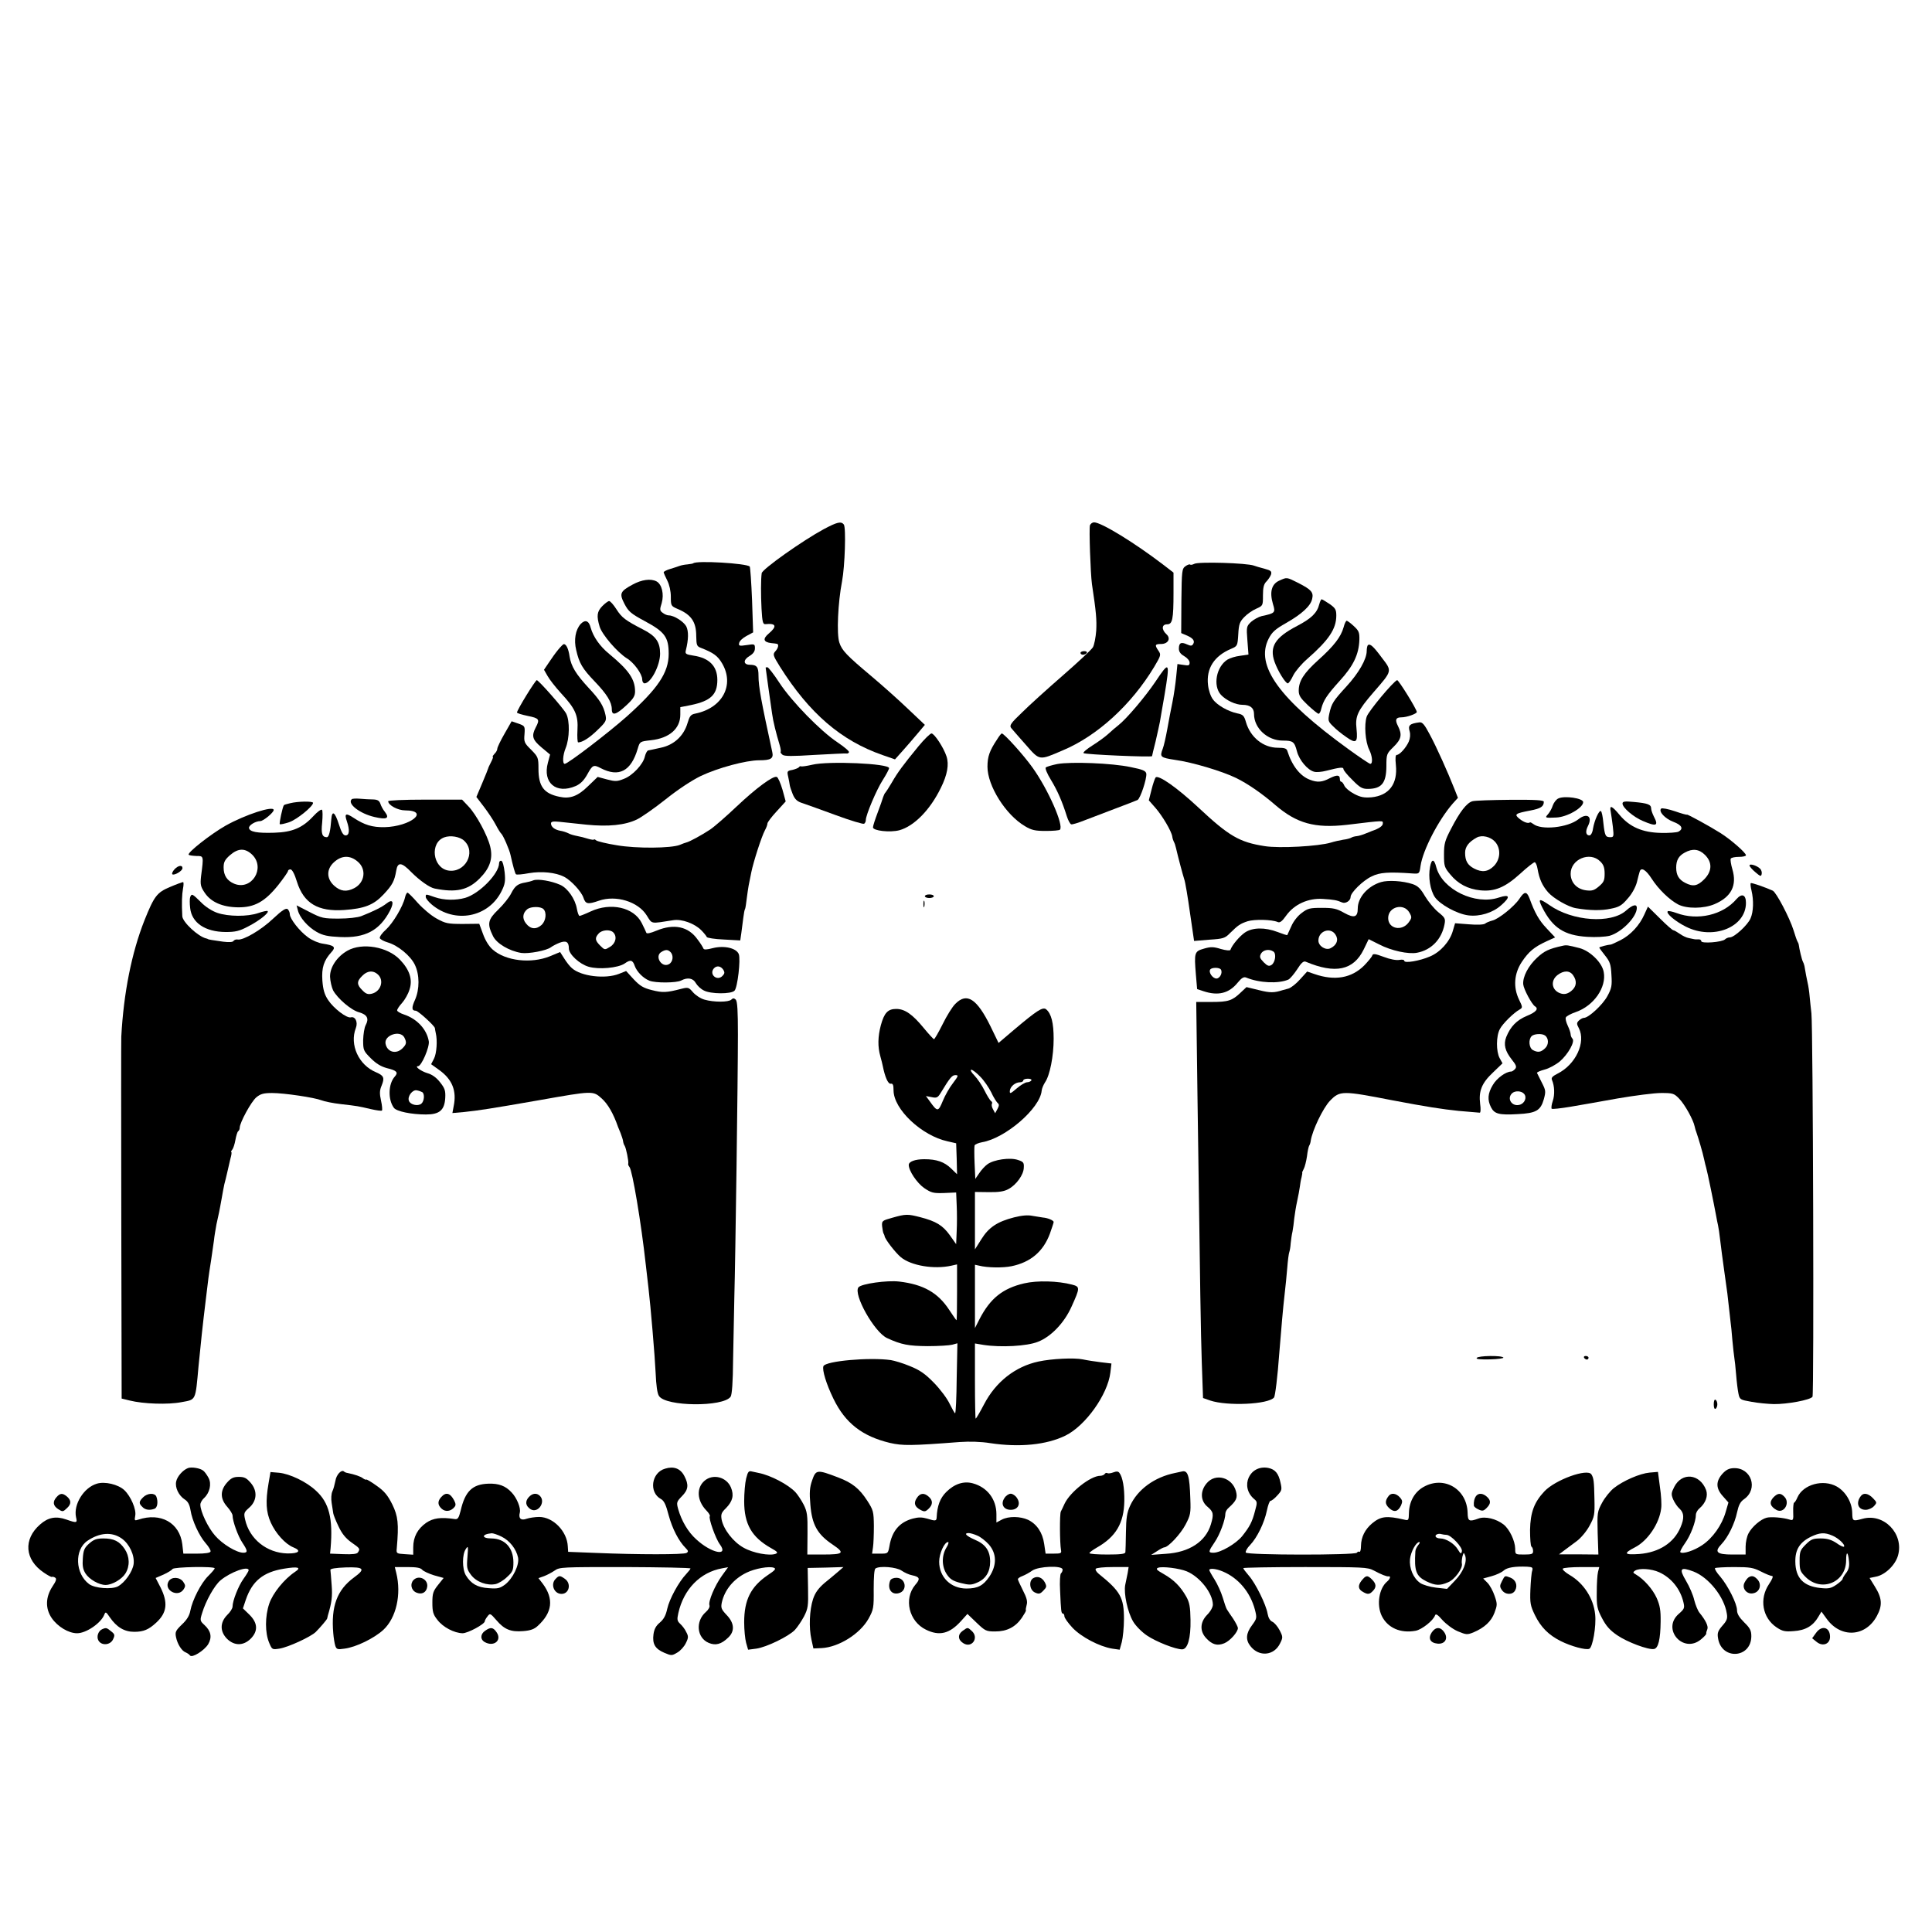 <?xml version="1.0" encoding="UTF-8" standalone="yes"?>
<svg version="1.0" xmlns="http://www.w3.org/2000/svg" width="1080" height="1080" viewBox="0 0 1080 1080" preserveAspectRatio="xMidYMid meet">
  <g transform="translate(0,1080) scale(0.1,-0.1)" fill="#000000" stroke="none">
    <path d="M4605 7842 c-120 -65 -343 -223 -347 -246 -5 -34 -5 -122 -1 -199 4
-74 8 -88 22 -86 60 6 66 -12 19 -52 -36 -30 -31 -49 14 -54 13 -1 26 -3 31
-4 12 -2 8 -24 -9 -42 -15 -17 -13 -23 26 -86 164 -260 341 -413 574 -494 l69
-24 42 47 c23 25 60 69 83 96 l42 50 -93 88 c-51 49 -144 132 -207 185 -137
115 -164 143 -178 187 -16 47 -8 223 15 342 16 84 23 300 10 318 -15 19 -37
14 -112 -26z"/>
    <path d="M6093 7864 c-6 -16 3 -271 11 -329 24 -159 27 -199 24 -260 -3 -38
-11 -81 -19 -94 -8 -13 -84 -84 -169 -158 -85 -74 -188 -167 -227 -206 -62
-59 -71 -72 -61 -86 7 -9 44 -51 82 -94 79 -90 73 -89 206 -32 194 81 385 256
512 467 38 64 39 68 24 90 -22 32 -20 38 14 38 40 0 57 31 30 55 -28 26 -26
55 4 55 30 0 36 27 36 176 l0 113 -57 44 c-162 124 -347 237 -387 237 -9 0
-19 -7 -23 -16z"/>
    <path d="M3875 7651 c-2 -2 -17 -4 -32 -6 -15 -1 -35 -5 -43 -8 -8 -3 -32 -11
-52 -17 -21 -6 -38 -15 -38 -19 0 -4 9 -24 20 -46 12 -24 20 -59 20 -91 0 -50
1 -52 38 -68 76 -32 104 -72 104 -152 1 -51 3 -57 27 -66 69 -27 93 -44 118
-87 70 -120 2 -249 -150 -280 -26 -5 -32 -14 -44 -54 -21 -71 -76 -122 -150
-137 -32 -7 -63 -14 -70 -15 -6 -2 -14 -17 -18 -33 -9 -44 -69 -108 -118 -126
-37 -15 -48 -15 -94 -3 l-52 14 -54 -52 c-57 -56 -101 -72 -160 -59 -87 18
-117 58 -117 157 0 62 -2 66 -41 106 -38 37 -41 44 -37 87 3 45 2 46 -34 59
l-38 13 -40 -70 c-22 -38 -40 -76 -40 -83 0 -8 -7 -21 -16 -29 -8 -9 -13 -16
-9 -16 3 0 -1 -13 -10 -30 -8 -16 -16 -32 -16 -35 0 -2 -15 -39 -33 -82 l-33
-78 42 -55 c23 -30 53 -75 66 -100 13 -25 27 -47 31 -50 10 -8 46 -90 52 -120
13 -59 25 -102 30 -107 3 -4 36 -1 73 6 70 12 149 4 196 -20 39 -20 96 -82
108 -116 12 -37 24 -40 87 -18 95 33 219 -5 267 -82 32 -50 18 -47 148 -27 48
8 120 -18 158 -57 15 -15 28 -32 30 -37 2 -5 45 -12 96 -14 l91 -5 6 41 c3 22
8 61 11 85 3 24 7 47 10 50 2 4 6 29 9 56 4 28 8 61 11 75 3 14 10 48 15 75
12 58 56 196 76 234 8 14 14 31 14 38 0 6 23 37 51 67 l51 56 -18 66 c-11 37
-25 69 -32 71 -20 8 -116 -63 -226 -167 -56 -53 -121 -110 -146 -127 -45 -30
-116 -69 -135 -73 -5 -1 -21 -7 -35 -13 -48 -19 -242 -21 -352 -2 -57 9 -109
22 -115 27 -7 6 -13 8 -13 5 0 -3 -15 -1 -32 4 -18 6 -46 13 -63 16 -16 3 -38
9 -48 15 -10 5 -31 12 -45 14 -32 6 -52 22 -52 41 0 10 11 13 48 9 26 -3 94
-10 151 -16 121 -12 214 -3 281 29 25 12 97 62 160 112 70 56 146 106 197 131
97 46 253 88 327 88 66 0 81 10 73 46 -62 285 -77 366 -77 426 0 50 -9 62 -50
62 -36 1 -36 28 0 49 21 13 30 26 30 43 0 24 -2 25 -46 18 -41 -6 -46 -5 -42
12 2 11 20 28 41 39 l37 20 -6 180 c-4 99 -10 183 -13 188 -17 18 -299 35
-316 18z"/>
    <path d="M6676 7648 c-10 -5 -20 -7 -23 -4 -3 3 -15 -1 -26 -9 -20 -14 -21
-25 -23 -194 l-1 -180 28 -12 c37 -15 50 -31 39 -49 -7 -11 -13 -12 -35 -2
-33 15 -45 8 -45 -24 0 -17 9 -30 30 -42 16 -9 30 -25 30 -36 0 -16 -5 -18
-34 -13 l-34 5 -7 -71 c-4 -40 -13 -103 -21 -142 -8 -38 -21 -107 -29 -152 -8
-44 -19 -93 -25 -108 -18 -47 -14 -50 70 -63 95 -13 262 -63 340 -101 65 -32
144 -86 220 -152 119 -102 220 -130 398 -110 216 26 202 25 202 7 0 -13 -21
-28 -60 -41 -3 -1 -18 -7 -35 -14 -16 -7 -39 -14 -50 -15 -12 -1 -26 -5 -32
-9 -5 -3 -25 -9 -44 -11 -19 -3 -50 -10 -69 -16 -68 -21 -289 -33 -370 -20
-142 22 -200 56 -371 216 -119 111 -223 184 -239 168 -4 -5 -15 -36 -23 -69
l-15 -59 37 -42 c39 -45 89 -129 94 -160 1 -10 6 -24 9 -30 4 -6 9 -21 12 -35
12 -52 37 -146 46 -174 6 -16 20 -101 32 -187 l23 -158 85 7 c78 5 88 8 116
37 45 44 56 52 98 66 38 12 135 10 168 -4 12 -6 25 3 48 36 45 63 123 98 204
93 63 -4 79 -7 109 -20 19 -8 47 10 47 31 0 24 69 92 118 115 45 22 92 26 232
16 34 -2 35 -1 41 43 13 88 100 256 180 348 l29 32 -21 53 c-36 91 -98 230
-137 302 -29 55 -41 69 -57 67 -55 -7 -65 -17 -55 -50 5 -18 3 -39 -5 -58 -15
-34 -51 -74 -67 -74 -7 0 -9 -18 -5 -56 11 -106 -38 -171 -136 -181 -41 -3
-61 0 -97 19 -25 13 -49 33 -55 46 -5 12 -13 22 -17 22 -5 0 -8 6 -8 14 0 25
-15 26 -56 6 -43 -23 -70 -25 -111 -9 -55 20 -101 79 -127 162 -4 13 -16 17
-53 17 -81 0 -153 58 -178 143 -10 36 -17 43 -48 49 -52 11 -114 46 -137 79
-12 15 -24 51 -27 79 -11 93 34 163 129 203 35 15 36 16 40 81 3 56 8 70 33
96 16 17 46 38 67 47 38 17 38 17 38 75 0 44 5 63 19 77 10 10 22 28 26 39 5
18 0 23 -37 33 -24 6 -50 14 -58 17 -40 15 -311 23 -334 10z"/>
    <path d="M7153 7555 c-45 -19 -57 -64 -37 -132 15 -48 12 -51 -63 -67 -17 -4
-44 -19 -59 -32 -26 -25 -27 -28 -21 -104 l6 -79 -47 -7 c-26 -3 -57 -13 -70
-21 -63 -39 -83 -147 -37 -197 29 -31 82 -56 120 -56 43 0 65 -17 65 -51 0
-80 75 -149 161 -149 57 0 65 -6 79 -60 13 -50 60 -105 96 -114 13 -4 43 -1
66 5 79 20 98 22 98 10 0 -7 22 -34 50 -61 41 -42 55 -50 85 -50 78 0 104 32
105 125 0 69 1 72 40 110 44 43 49 68 25 116 -18 35 -13 49 19 49 30 0 86 20
86 30 0 15 -103 181 -110 178 -23 -9 -160 -174 -170 -204 -15 -45 -8 -141 14
-185 18 -36 21 -79 6 -79 -5 0 -60 37 -122 82 -387 280 -523 468 -446 618 19
37 37 53 97 87 88 50 138 96 146 135 9 37 -5 52 -77 89 -66 33 -63 33 -105 14z"/>
    <path d="M3536 7532 c-70 -38 -75 -50 -45 -108 22 -42 35 -54 115 -97 110 -59
132 -89 132 -182 0 -105 -60 -194 -234 -350 -106 -94 -330 -265 -347 -265 -14
0 -11 49 5 88 22 54 24 152 3 193 -15 29 -149 181 -164 187 -7 2 -111 -167
-111 -181 0 -4 27 -12 60 -19 64 -13 69 -19 45 -64 -25 -48 -19 -69 32 -112
l48 -40 -12 -45 c-31 -113 46 -178 155 -131 27 12 46 31 65 65 29 53 35 56 75
35 102 -53 170 -17 207 109 12 40 12 40 73 47 104 11 165 65 165 143 l0 42 61
12 c109 23 146 58 146 140 0 77 -45 123 -133 136 -44 7 -48 10 -43 30 15 60
16 107 2 134 -15 27 -69 61 -98 61 -8 0 -23 6 -33 14 -17 12 -18 18 -6 55 14
49 1 105 -29 121 -32 17 -83 10 -134 -18z"/>
    <path d="M7375 7423 c-12 -49 -44 -80 -124 -122 -123 -64 -156 -116 -126 -201
18 -51 61 -120 74 -120 5 0 19 20 30 44 12 24 47 65 78 92 121 106 163 168
163 243 0 33 -5 42 -38 65 -21 14 -41 26 -44 26 -3 0 -9 -12 -13 -27z"/>
    <path d="M3367 7412 c-30 -31 -33 -55 -15 -115 13 -44 99 -144 152 -177 40
-24 86 -88 86 -118 0 -12 6 -22 13 -22 35 0 87 100 87 166 0 65 -24 99 -95
135 -99 51 -119 66 -149 113 -16 25 -34 46 -41 46 -6 0 -23 -13 -38 -28z"/>
    <path d="M3246 7312 c-29 -33 -39 -88 -25 -146 17 -74 34 -103 104 -176 68
-71 95 -115 95 -155 0 -38 24 -31 80 21 40 37 50 53 50 79 0 68 -35 119 -144
209 -53 43 -90 97 -104 147 -10 40 -31 47 -56 21z"/>
    <path d="M7511 7294 c-15 -54 -54 -105 -141 -183 -82 -74 -110 -118 -110 -172
0 -27 10 -42 51 -81 28 -26 55 -48 60 -48 5 0 12 12 15 28 12 47 31 76 103
156 77 84 107 148 110 229 1 42 -3 51 -31 77 -18 17 -36 30 -40 30 -4 0 -12
-16 -17 -36z"/>
    <path d="M3120 7168 c-14 -17 -37 -49 -52 -72 l-27 -40 20 -35 c11 -20 45 -63
75 -96 80 -86 97 -123 92 -207 -2 -37 0 -68 4 -68 23 0 63 25 108 69 48 46 51
53 45 83 -11 52 -32 86 -94 152 -72 78 -98 121 -107 176 -6 43 -19 71 -33 69
-3 0 -17 -14 -31 -31z"/>
    <path d="M7646 7193 c-3 -4 -6 -18 -6 -32 0 -46 -45 -124 -113 -198 -74 -81
-83 -94 -96 -152 -8 -39 -7 -44 21 -71 16 -17 50 -44 75 -61 54 -38 64 -30 56
47 -8 71 6 101 95 204 106 122 105 117 46 194 -48 65 -66 80 -78 69z"/>
    <path d="M6040 7150 c0 -5 6 -10 14 -10 8 0 18 5 21 10 3 6 -3 10 -14 10 -12
0 -21 -4 -21 -10z"/>
    <path d="M4280 7068 c0 -4 29 -210 36 -257 6 -45 22 -108 43 -178 5 -17 7 -33
5 -36 -3 -2 2 -9 10 -16 11 -9 54 -9 180 -1 91 5 171 9 177 8 6 -2 13 2 15 7
2 6 -27 30 -64 55 -95 63 -256 228 -325 333 -31 48 -62 87 -67 87 -6 0 -10 -1
-10 -2z"/>
    <path d="M6458 6988 c-57 -84 -161 -207 -206 -242 -14 -11 -39 -32 -56 -48
-17 -16 -57 -45 -89 -65 -32 -20 -54 -39 -50 -43 8 -8 383 -24 383 -17 0 2 9
40 20 83 10 44 21 93 24 109 3 17 14 84 26 151 31 188 28 192 -52 72z"/>
    <path d="M5134 6628 c-87 -106 -117 -147 -149 -203 -16 -27 -32 -52 -35 -55
-4 -3 -9 -14 -13 -25 -3 -11 -17 -51 -31 -88 -14 -37 -26 -74 -26 -82 0 -19
95 -30 148 -16 82 23 171 113 231 236 37 74 47 132 32 177 -16 49 -68 128 -84
128 -7 0 -40 -32 -73 -72z"/>
    <path d="M5574 6667 c-42 -63 -54 -96 -54 -153 0 -107 102 -269 209 -332 38
-23 58 -27 118 -27 39 0 75 3 78 7 23 23 -65 224 -153 347 -49 69 -159 191
-172 191 -3 0 -15 -15 -26 -33z"/>
    <path d="M4540 6525 c-30 -7 -58 -11 -62 -9 -4 2 -9 0 -12 -5 -3 -4 -20 -11
-37 -15 -29 -5 -30 -8 -23 -38 4 -18 8 -40 9 -48 1 -8 9 -31 17 -51 12 -28 25
-40 55 -49 21 -7 104 -37 186 -67 81 -30 152 -51 157 -48 6 3 10 13 10 21 0
28 60 170 95 224 19 30 35 60 35 66 0 26 -339 41 -430 19z"/>
    <path d="M5910 6529 c-30 -6 -59 -15 -64 -19 -5 -5 8 -36 29 -70 36 -59 63
-121 89 -204 7 -22 18 -42 24 -44 6 -2 39 8 74 22 35 13 113 43 173 66 61 23
116 44 124 48 16 9 52 118 49 147 -3 16 -18 23 -88 37 -103 22 -334 31 -410
17z"/>
    <path d="M8712 6337 c-12 -5 -26 -23 -32 -40 -5 -17 -18 -39 -27 -49 -18 -20
-16 -21 46 -18 60 2 151 54 151 86 0 22 -103 37 -138 21z"/>
    <path d="M1966 6332 c-26 -25 45 -80 127 -99 69 -16 86 -8 59 28 -11 13 -22
34 -26 47 -6 16 -15 22 -39 23 -18 0 -51 2 -74 4 -23 2 -44 1 -47 -3z"/>
    <path d="M2170 6321 c0 -22 54 -51 94 -51 141 -1 32 -90 -114 -94 -69 -1 -112
12 -173 52 -44 29 -53 25 -38 -19 17 -49 14 -79 -7 -79 -13 0 -23 16 -38 63
-22 69 -38 79 -42 27 -5 -67 -13 -100 -25 -100 -26 0 -33 20 -26 82 3 35 3 67
-1 71 -4 5 -26 -11 -48 -35 -61 -66 -118 -90 -219 -93 -96 -3 -137 5 -141 26
-3 15 36 39 63 39 17 0 75 48 75 62 0 26 -159 -26 -268 -87 -83 -47 -218 -153
-207 -163 3 -4 23 -6 43 -7 41 0 41 2 26 -113 -5 -46 -3 -58 20 -92 35 -53
100 -81 187 -82 92 -1 150 32 224 124 30 38 55 74 55 79 0 5 6 9 14 9 9 0 23
-26 36 -69 38 -121 118 -168 264 -158 113 8 165 28 220 87 50 53 61 75 71 133
8 50 30 48 85 -9 46 -46 102 -86 130 -91 120 -24 186 -9 251 56 58 58 76 112
59 180 -16 64 -78 178 -121 223 l-36 38 -206 0 c-121 0 -207 -4 -207 -9z m425
-221 c69 -65 4 -183 -91 -166 -86 17 -102 155 -21 185 35 13 88 4 112 -19z
m-1184 -79 c74 -75 -5 -201 -102 -161 -40 17 -59 46 -59 91 0 30 7 43 35 68
47 41 86 41 126 2z m588 -37 c51 -42 41 -118 -19 -149 -43 -22 -76 -18 -111
13 -45 40 -45 94 -1 133 42 38 89 39 131 3z"/>
    <path d="M8231 6321 c-32 -9 -70 -58 -119 -153 -35 -67 -40 -84 -40 -145 0
-64 2 -72 35 -111 43 -53 99 -82 168 -89 80 -8 138 16 222 92 39 36 76 65 82
65 5 0 13 -17 16 -37 10 -57 26 -93 59 -131 31 -35 113 -82 156 -89 75 -13
143 -14 193 -3 47 9 63 18 95 56 24 26 44 63 52 91 6 27 14 54 16 61 8 26 35
10 67 -40 38 -59 99 -118 148 -144 49 -25 143 -24 204 2 93 40 126 104 99 195
-8 27 -12 54 -9 59 3 6 24 10 46 10 21 0 39 4 39 9 0 14 -85 88 -142 124 -60
38 -188 108 -188 103 0 -2 -30 6 -67 19 -38 13 -72 19 -77 15 -16 -16 21 -56
68 -74 48 -18 58 -39 29 -55 -10 -5 -54 -8 -98 -7 -103 2 -175 33 -231 100
-44 53 -58 58 -50 19 3 -16 8 -54 12 -85 6 -54 5 -58 -14 -58 -27 0 -31 7 -39
79 -3 34 -9 64 -14 67 -10 6 -36 -51 -44 -98 -3 -23 -12 -38 -20 -38 -20 0
-24 22 -8 53 27 54 -6 75 -54 37 -60 -47 -208 -62 -252 -26 -8 6 -16 10 -18 9
-10 -8 -34 0 -58 19 -33 26 -25 31 59 47 58 11 76 22 76 49 0 9 -44 12 -187
11 -104 -1 -199 -4 -212 -8z m127 -227 c33 -38 30 -97 -7 -135 -33 -33 -67
-37 -111 -14 -36 19 -50 43 -50 88 0 34 21 61 65 85 29 16 77 5 103 -24z
m1173 -73 c42 -42 40 -92 -5 -137 -37 -37 -62 -42 -106 -19 -35 18 -50 43 -50
85 0 41 14 66 48 84 43 24 80 20 113 -13z m-586 -36 c19 -18 25 -35 25 -69 0
-38 -5 -48 -32 -71 -27 -23 -39 -26 -72 -22 -52 7 -86 44 -86 93 0 81 108 126
165 69z"/>
    <path d="M1622 6310 c-18 -4 -34 -9 -35 -11 -8 -11 -27 -102 -23 -106 3 -3 26
2 53 11 43 15 133 88 133 108 0 10 -84 9 -128 -2z"/>
    <path d="M9070 6308 c0 -23 61 -75 113 -97 77 -33 90 -28 62 25 -8 16 -15 36
-15 45 0 22 -20 29 -97 36 -51 5 -63 3 -63 -9z"/>
    <path d="M2790 5975 c0 -58 -109 -170 -189 -194 -53 -15 -120 -14 -171 4 -52
18 -50 18 -50 1 0 -8 15 -27 33 -42 129 -109 318 -73 391 75 19 38 22 56 17
105 -4 34 -11 61 -18 64 -7 2 -13 -4 -13 -13z"/>
    <path d="M7994 5954 c-11 -57 1 -130 27 -169 28 -41 124 -94 187 -102 63 -8
136 14 183 56 54 47 50 64 -11 44 -133 -45 -317 44 -351 169 -12 48 -26 49
-35 2z"/>
    <path d="M9780 5962 c0 -6 15 -23 33 -38 28 -24 32 -25 35 -9 2 9 -2 23 -10
30 -18 17 -58 29 -58 17z"/>
    <path d="M975 5940 c-10 -11 -15 -23 -12 -27 10 -9 57 18 57 34 0 19 -24 16
-45 -7z"/>
    <path d="M2982 5879 c-12 -5 -32 -10 -44 -12 -43 -7 -59 -19 -80 -60 -11 -23
-44 -64 -73 -92 -58 -56 -63 -79 -29 -148 20 -41 90 -83 158 -94 40 -6 142 13
166 32 8 6 30 18 48 25 37 14 52 5 52 -32 0 -32 59 -87 110 -102 57 -17 165
-7 202 18 32 23 45 20 56 -13 12 -33 47 -69 82 -83 34 -14 152 -13 178 1 36
19 67 13 82 -15 8 -14 28 -33 45 -41 37 -20 152 -21 171 -1 17 17 35 174 24
204 -13 34 -81 50 -145 34 -34 -9 -50 -10 -53 -2 -2 6 -16 29 -33 51 -51 72
-131 89 -228 49 -36 -15 -56 -19 -58 -12 -2 6 -14 31 -26 55 -44 87 -173 116
-285 64 -30 -14 -58 -25 -62 -25 -5 0 -11 18 -15 39 -9 55 -52 117 -94 135
-50 22 -123 34 -149 25z m56 -161 c19 -19 14 -65 -10 -88 -30 -27 -62 -25 -87
7 -23 28 -20 59 7 81 20 15 74 16 90 0z m390 -130 c23 -23 14 -62 -18 -81 -29
-18 -30 -18 -55 7 -29 29 -31 43 -8 68 18 20 63 24 81 6z m320 -110 c19 -19
14 -56 -9 -68 -41 -22 -82 46 -41 69 23 14 36 13 50 -1z m296 -100 c8 -14 7
-21 -6 -34 -30 -30 -75 9 -48 42 16 18 39 15 54 -8z"/>
    <path d="M7720 5869 c-74 -22 -130 -86 -130 -147 0 -50 -20 -56 -76 -25 -42
24 -61 28 -125 28 -68 0 -79 -3 -113 -29 -22 -16 -47 -48 -58 -75 -12 -25 -21
-47 -22 -48 -1 -2 -26 6 -54 17 -71 27 -140 26 -183 -3 -29 -20 -72 -70 -81
-97 -2 -5 -25 -3 -53 5 -42 13 -57 13 -95 2 -53 -15 -55 -22 -45 -144 l7 -82
36 -12 c81 -27 142 -12 190 47 23 28 35 35 49 29 73 -30 179 -35 235 -11 9 4
31 30 49 57 23 37 36 48 48 43 166 -70 267 -48 324 68 l28 58 58 -29 c69 -36
164 -56 212 -47 80 15 138 75 154 159 6 32 3 37 -35 68 -23 19 -56 59 -74 89
-25 43 -40 58 -70 68 -55 18 -136 23 -176 11z m159 -171 c14 -25 14 -29 -5
-55 -38 -51 -114 -35 -114 25 0 64 88 86 119 30z m-414 -122 c19 -28 9 -58
-26 -76 -27 -15 -69 11 -69 42 0 54 67 77 95 34z m-347 -95 c18 -11 11 -61
-10 -75 -14 -9 -23 -6 -44 15 -22 23 -24 30 -15 48 12 21 45 28 69 12z m-293
-101 c11 -18 -6 -50 -25 -50 -21 0 -45 34 -35 50 8 13 52 13 60 0z"/>
    <path d="M951 5842 c-74 -31 -89 -51 -144 -188 -71 -180 -116 -405 -129 -649
-1 -11 -1 -471 0 -1021 l2 -1002 45 -11 c76 -19 214 -24 290 -9 82 15 77 5 95
203 12 124 23 228 41 375 6 47 12 99 14 115 2 17 9 62 15 100 6 39 13 88 16
111 2 22 9 62 14 90 6 27 13 58 15 69 2 11 9 45 14 75 5 30 12 66 15 80 4 14
11 43 16 65 5 22 13 57 18 78 6 20 8 37 5 37 -3 0 -1 6 5 13 6 7 14 32 18 55
4 23 11 45 15 48 5 3 9 12 9 20 0 28 64 146 93 170 23 19 40 24 88 24 67 0
236 -25 277 -41 15 -6 63 -16 107 -21 96 -11 95 -11 168 -28 31 -7 59 -11 62
-8 3 3 1 28 -5 55 -9 40 -8 58 3 84 18 44 13 56 -31 75 -97 40 -149 154 -113
247 13 33 -3 67 -28 60 -23 -6 -96 50 -127 97 -20 30 -28 57 -32 108 -5 73 8
113 51 160 26 28 16 37 -49 47 -23 3 -61 19 -83 36 -46 33 -101 103 -101 129
0 10 -6 22 -12 28 -10 7 -31 -6 -80 -52 -68 -65 -168 -123 -199 -118 -9 2 -20
-2 -24 -8 -4 -7 -25 -8 -58 -4 -58 8 -81 12 -84 14 -2 2 -6 3 -10 4 -45 10
-132 91 -134 124 -4 72 -2 122 4 155 4 20 4 37 0 36 -4 0 -37 -12 -72 -27z"/>
    <path d="M9787 5863 c-3 -2 -1 -21 4 -41 13 -55 11 -118 -5 -155 -15 -37 -91
-107 -116 -107 -9 0 -21 -5 -27 -11 -16 -16 -133 -25 -133 -10 0 7 -8 11 -17
10 -10 -1 -20 0 -23 1 -3 1 -16 3 -29 6 -13 2 -36 13 -51 24 -16 11 -32 20
-36 20 -5 0 -39 30 -75 66 l-67 66 -20 -44 c-27 -61 -77 -115 -134 -144 -26
-13 -50 -24 -53 -24 -16 -1 -65 -13 -65 -17 0 -2 14 -22 32 -44 28 -35 33 -50
36 -109 4 -60 1 -75 -23 -119 -27 -49 -105 -121 -131 -121 -7 0 -19 -7 -28
-15 -13 -13 -13 -19 0 -43 40 -78 -17 -202 -118 -253 -31 -16 -38 -24 -32 -37
14 -33 16 -81 4 -117 -7 -20 -9 -39 -6 -43 4 -3 50 2 104 11 53 9 174 30 267
47 94 16 202 30 241 30 66 0 72 -2 101 -32 32 -33 79 -119 86 -154 2 -11 7
-26 10 -34 10 -28 36 -115 43 -150 4 -19 9 -39 11 -45 7 -23 44 -204 57 -275
2 -14 7 -36 10 -50 3 -14 8 -47 11 -75 9 -72 11 -90 25 -190 7 -49 14 -101 16
-115 2 -14 6 -50 9 -80 3 -30 8 -66 9 -80 2 -14 7 -59 10 -101 4 -42 9 -87 11
-99 2 -12 7 -54 10 -94 3 -39 9 -87 13 -106 7 -34 10 -35 72 -46 36 -7 92 -12
125 -13 76 -1 205 23 217 41 9 14 3 2055 -6 2143 -3 28 -8 70 -10 95 -2 25 -7
59 -11 75 -6 27 -11 53 -18 95 -2 9 -6 20 -9 25 -5 8 -20 70 -23 95 0 3 -3 10
-6 15 -4 6 -14 35 -23 65 -22 70 -96 211 -116 221 -45 20 -119 46 -123 42z"/>
    <path d="M2264 5783 c-12 -51 -67 -143 -106 -179 -22 -19 -37 -41 -35 -48 3
-7 23 -18 44 -24 58 -17 128 -75 152 -125 27 -56 27 -137 1 -196 -20 -44 -19
-61 4 -61 13 0 105 -84 107 -97 0 -5 3 -17 5 -28 10 -41 5 -114 -10 -143 l-16
-31 46 -33 c72 -52 98 -116 80 -202 l-7 -38 68 6 c83 9 137 17 418 66 300 53
300 53 348 10 35 -31 66 -85 92 -160 1 -3 7 -18 14 -34 6 -16 13 -36 14 -45 1
-9 5 -21 9 -26 8 -13 23 -87 20 -99 -2 -4 1 -13 7 -20 16 -20 65 -309 91 -546
7 -58 13 -116 15 -130 12 -101 36 -384 40 -474 3 -70 9 -116 19 -130 38 -59
358 -62 400 -4 8 11 13 82 14 205 2 103 5 262 7 353 6 212 20 1230 20 1467 0
132 -3 185 -12 195 -10 9 -16 9 -25 0 -15 -15 -99 -15 -150 0 -22 6 -50 25
-64 41 -24 28 -27 29 -67 19 -81 -21 -103 -22 -162 -7 -49 12 -68 24 -103 61
l-42 46 -40 -16 c-76 -30 -212 -14 -263 32 -11 9 -30 33 -43 54 l-23 36 -58
-24 c-104 -42 -246 -26 -318 37 -22 19 -42 52 -55 88 l-21 57 -92 -1 c-84 0
-97 3 -146 30 -30 16 -77 56 -105 87 -28 32 -54 58 -58 58 -4 0 -11 -12 -14
-27z"/>
    <path d="M8493 5775 c-28 -42 -116 -113 -151 -121 -15 -4 -33 -11 -40 -17 -7
-6 -44 -8 -90 -4 l-78 6 -13 -44 c-17 -59 -70 -118 -128 -142 -58 -25 -143
-39 -143 -24 0 6 -12 8 -28 5 -16 -3 -51 3 -87 17 -48 18 -60 19 -64 8 -2 -8
-23 -33 -45 -56 -71 -71 -165 -87 -278 -48 l-41 14 -39 -43 c-21 -24 -50 -47
-65 -52 -16 -4 -30 -8 -33 -9 -47 -15 -69 -16 -132 0 l-70 17 -32 -30 c-48
-46 -70 -53 -163 -53 l-86 0 7 -532 c16 -1159 18 -1289 24 -1482 l7 -200 40
-14 c96 -32 325 -22 357 17 6 7 20 117 29 245 10 128 23 273 29 322 6 50 13
122 16 160 3 39 8 77 11 85 3 8 7 31 8 50 2 19 6 49 10 65 3 17 8 50 10 75 3
25 10 68 16 95 6 28 13 64 15 80 2 17 6 41 10 55 3 14 5 25 3 25 -1 0 3 9 9
21 6 11 14 43 18 70 3 27 9 54 12 59 4 6 8 18 9 28 9 59 69 183 107 223 56 58
68 58 351 3 190 -36 273 -49 369 -59 60 -5 113 -10 118 -10 5 0 6 22 2 49 -9
72 9 117 72 176 l53 51 -16 29 c-20 37 -20 123 1 162 15 30 78 92 111 110 17
10 17 13 -4 56 -33 69 -27 145 16 210 39 58 69 83 136 114 l50 23 -47 50 c-43
45 -67 88 -96 168 -16 41 -29 40 -57 -3z"/>
    <path d="M1063 5785 c-3 -9 -3 -36 0 -61 9 -83 84 -133 198 -134 55 0 77 5
126 31 61 31 119 77 109 86 -3 3 -26 -2 -52 -11 -61 -21 -167 -20 -229 1 -29
10 -66 33 -92 60 -49 48 -51 49 -60 28z"/>
    <path d="M5170 5790 c0 -5 11 -10 25 -10 14 0 25 5 25 10 0 6 -11 10 -25 10
-14 0 -25 -4 -25 -10z"/>
    <path d="M9707 5774 c-76 -89 -217 -122 -335 -78 -24 9 -46 13 -49 10 -12 -11
41 -56 101 -86 152 -77 336 -4 336 133 0 46 -23 55 -53 21z"/>
    <path d="M2160 5749 c-25 -20 -76 -45 -140 -70 -20 -8 -74 -14 -126 -14 -86 0
-96 2 -164 37 l-72 37 7 -27 c9 -40 56 -94 106 -122 34 -19 62 -25 129 -28
142 -7 223 37 281 149 24 48 14 66 -21 38z"/>
    <path d="M5162 5745 c0 -16 2 -22 5 -12 2 9 2 23 0 30 -3 6 -5 -1 -5 -18z"/>
    <path d="M8621 5728 c58 -115 123 -157 252 -165 48 -3 100 0 125 6 67 19 152
105 152 156 0 23 -23 18 -60 -15 -84 -75 -300 -60 -428 30 -58 40 -66 38 -41
-12z"/>
    <path d="M8735 5513 c-77 -17 -102 -29 -142 -66 -50 -46 -82 -108 -78 -150 3
-28 48 -111 65 -122 23 -14 7 -33 -45 -54 -57 -24 -91 -59 -115 -118 -16 -41
-7 -78 31 -126 25 -31 28 -41 19 -52 -7 -8 -17 -15 -22 -15 -30 0 -81 -37
-103 -75 -29 -48 -31 -84 -10 -125 19 -37 45 -44 149 -38 103 5 128 20 146 83
12 44 11 50 -11 93 -13 26 -25 50 -27 54 -2 4 17 12 42 19 25 6 63 27 86 46
46 40 86 111 70 127 -5 5 -10 16 -10 24 0 8 -7 29 -16 48 -9 19 -14 39 -11 46
2 7 28 21 57 31 100 35 171 138 155 223 -9 53 -76 118 -135 134 -67 17 -73 18
-95 13z m59 -165 c23 -33 19 -64 -11 -88 -19 -15 -35 -19 -53 -15 -54 13 -67
70 -24 104 35 27 69 27 88 -1z m-158 -336 c22 -15 23 -52 1 -72 -23 -22 -40
-25 -68 -10 -22 12 -26 59 -7 78 13 13 57 16 74 4z m-116 -327 c17 -20 3 -54
-26 -61 -42 -11 -72 34 -42 64 16 16 53 15 68 -3z"/>
    <path d="M1943 5486 c-59 -33 -99 -93 -98 -146 1 -25 9 -59 17 -76 25 -46 102
-112 146 -123 45 -13 56 -35 36 -72 -7 -13 -13 -50 -14 -83 0 -56 2 -61 43
-102 30 -30 57 -46 90 -55 55 -13 65 -24 44 -47 -37 -41 -39 -129 -5 -175 15
-20 98 -37 179 -37 76 0 104 24 108 93 2 40 -2 53 -29 87 -20 26 -45 44 -71
51 -36 11 -74 39 -52 39 19 0 65 107 60 139 -11 67 -66 126 -139 150 -21 7
-38 17 -38 23 0 6 12 25 28 42 15 17 34 50 41 74 19 56 1 111 -54 168 -69 72
-210 96 -292 50z m169 -133 c37 -33 17 -96 -34 -108 -21 -5 -33 -1 -52 19 -32
31 -33 50 -1 81 28 29 61 32 87 8z m148 -352 c14 -28 13 -38 -10 -61 -36 -36
-87 -21 -95 27 -7 47 82 76 105 34z m100 -306 c15 -9 12 -51 -5 -65 -19 -15
-61 -6 -69 16 -10 25 20 64 44 59 11 -2 25 -7 30 -10z"/>
    <path d="M5341 5189 c-17 -16 -49 -68 -72 -115 -23 -46 -45 -84 -48 -83 -3 0
-29 28 -57 62 -63 77 -106 107 -154 107 -47 0 -67 -22 -86 -91 -17 -64 -18
-120 -3 -173 6 -21 12 -46 14 -56 12 -60 29 -100 44 -98 12 2 16 -6 16 -37 0
-106 158 -254 302 -285 l48 -11 3 -86 2 -87 -33 32 c-38 37 -81 52 -150 52
-51 0 -87 -13 -87 -32 0 -33 46 -101 86 -129 40 -27 51 -30 112 -28 l67 3 3
-72 c2 -40 2 -105 0 -144 l-3 -73 -36 51 c-39 54 -76 77 -165 100 -70 18 -81
18 -155 -3 -58 -16 -60 -18 -58 -47 2 -17 5 -35 8 -41 3 -5 6 -12 6 -15 2 -17
60 -92 91 -118 57 -47 185 -69 283 -47 l31 7 0 -156 c0 -86 -1 -156 -3 -156
-2 0 -20 26 -41 58 -63 96 -144 142 -279 158 -68 8 -211 -12 -228 -32 -31 -38
89 -252 160 -284 80 -37 120 -44 226 -45 61 0 123 4 138 8 l29 8 -4 -196 c-1
-107 -5 -195 -9 -195 -3 0 -16 24 -30 52 -14 30 -52 81 -89 119 -51 52 -80 71
-135 93 -38 16 -86 30 -105 33 -118 17 -366 -5 -377 -34 -8 -21 16 -100 56
-182 66 -136 161 -210 316 -247 71 -16 117 -16 389 5 56 4 121 2 170 -6 165
-25 316 -10 422 42 112 55 236 229 251 352 l6 51 -59 7 c-33 4 -78 11 -101 16
-47 10 -174 4 -248 -12 -130 -28 -239 -114 -304 -239 -23 -44 -44 -80 -47 -80
-2 0 -4 94 -4 210 l0 210 48 -8 c97 -15 243 -7 303 17 74 28 149 107 189 197
48 106 48 111 3 123 -80 21 -195 24 -268 7 -120 -28 -189 -84 -248 -197 l-27
-53 0 177 0 177 23 -5 c47 -12 134 -13 182 -3 106 22 177 82 214 182 11 31 21
61 21 65 0 9 -33 23 -60 25 -8 1 -33 5 -56 9 -28 6 -61 3 -105 -8 -94 -24
-142 -56 -183 -122 l-36 -57 0 160 0 161 78 -1 c55 -1 86 4 109 17 44 23 85
80 86 119 2 29 -2 34 -33 44 -44 15 -134 2 -170 -24 -14 -10 -35 -33 -46 -50
l-22 -32 -4 88 c-2 48 -2 92 0 99 2 6 21 14 42 18 130 22 324 189 333 288 1
12 10 33 19 47 27 39 48 147 48 243 0 89 -13 141 -42 165 -19 15 -52 -7 -179
-114 l-87 -74 -45 93 c-76 154 -132 191 -196 126z m139 -408 c21 -21 48 -61
61 -87 12 -27 29 -53 35 -59 10 -8 10 -15 0 -34 l-13 -24 -12 22 c-7 12 -9 26
-6 31 3 5 1 11 -5 15 -6 4 -22 30 -36 58 -14 29 -40 67 -57 85 -18 18 -25 32
-17 32 7 0 30 -18 50 -39z m-153 -36 c-19 -24 -45 -70 -57 -100 -25 -61 -30
-61 -72 -2 l-22 30 32 -6 c27 -6 34 -3 49 21 54 89 65 102 84 102 18 0 17 -4
-14 -45z m438 15 c-3 -5 -14 -10 -24 -10 -9 0 -35 -15 -57 -34 -36 -31 -40
-32 -39 -14 2 24 30 48 57 48 10 0 18 5 18 10 0 6 12 10 26 10 14 0 23 -4 19
-10z"/>
    <path d="M8255 3209 c-5 -7 19 -9 74 -8 44 1 78 6 75 10 -8 13 -142 11 -149
-2z"/>
    <path d="M8855 3210 c3 -5 10 -10 16 -10 5 0 9 5 9 10 0 6 -7 10 -16 10 -8 0
-12 -4 -9 -10z"/>
    <path d="M9580 2950 c0 -18 4 -29 10 -25 6 3 10 15 10 25 0 10 -4 22 -10 25
-6 4 -10 -7 -10 -25z"/>
    <path d="M1050 2593 c-28 -11 -59 -46 -65 -74 -8 -34 14 -80 49 -102 17 -11
26 -29 31 -59 9 -58 48 -143 85 -185 17 -19 29 -40 27 -46 -2 -8 -31 -12 -78
-12 l-74 0 -6 53 c-15 120 -121 179 -246 137 -21 -7 -22 -5 -17 22 7 35 -25
109 -61 143 -34 32 -109 50 -154 36 -73 -22 -131 -116 -116 -187 8 -33 5 -34
-55 -13 -57 20 -101 12 -146 -28 -95 -83 -86 -197 21 -269 22 -15 42 -26 45
-24 3 2 12 0 18 -4 10 -6 6 -19 -15 -50 -39 -60 -40 -123 -4 -176 33 -48 94
-85 142 -85 51 0 134 57 152 104 7 18 10 16 31 -15 38 -55 81 -81 136 -81 52
0 81 12 123 51 61 56 67 112 24 198 l-27 52 44 19 c24 11 47 25 50 31 8 12
236 16 236 4 0 -5 -17 -24 -36 -43 -40 -39 -89 -135 -100 -194 -5 -27 -19 -51
-47 -77 -35 -34 -39 -42 -33 -71 8 -39 32 -77 54 -85 9 -4 20 -11 24 -17 11
-16 80 27 102 63 22 38 16 73 -21 107 -25 23 -26 26 -13 67 20 67 69 155 103
183 55 46 157 83 157 56 0 -4 -13 -26 -29 -48 -28 -39 -61 -122 -61 -155 0
-10 -13 -31 -30 -47 -41 -42 -41 -92 -1 -133 41 -40 91 -40 132 0 43 43 40 89
-7 135 l-36 35 16 48 c36 105 97 155 214 174 79 13 99 7 61 -18 -61 -41 -124
-119 -144 -178 -24 -71 -24 -163 0 -219 16 -38 17 -38 57 -32 50 8 175 66 203
93 25 25 65 72 64 76 0 1 2 9 4 17 21 70 26 105 21 169 -3 41 -6 79 -7 85 -1
7 30 12 86 14 102 3 112 -8 46 -56 -95 -70 -129 -161 -116 -312 2 -25 7 -56
11 -69 7 -21 12 -23 52 -17 64 8 166 58 217 105 72 67 102 198 72 319 l-8 32
71 0 c50 0 73 -4 82 -15 7 -8 37 -22 66 -31 l54 -15 -32 -40 c-27 -34 -31 -47
-31 -98 0 -50 4 -66 28 -96 31 -41 94 -74 141 -75 29 0 124 51 124 67 0 5 7
17 15 27 14 19 16 18 50 -21 44 -52 81 -67 150 -61 40 3 62 11 81 29 82 75 91
151 28 236 l-24 31 31 11 c16 6 43 20 59 31 28 20 41 20 394 20 201 -1 366 -4
366 -8 0 -3 -11 -17 -24 -31 -42 -44 -94 -140 -106 -194 -8 -37 -19 -58 -41
-77 -22 -18 -32 -37 -36 -66 -7 -54 9 -81 60 -103 40 -17 43 -17 73 1 18 10
39 34 48 53 15 30 15 38 2 62 -7 16 -23 36 -34 46 -17 16 -18 24 -10 60 30
133 122 228 245 250 l33 6 -34 -47 c-40 -55 -78 -145 -70 -166 3 -8 -5 -24
-20 -37 -60 -52 -51 -145 16 -173 38 -16 70 -8 109 30 38 36 34 82 -10 127
-29 31 -32 39 -26 69 16 71 66 132 139 167 47 23 126 37 152 27 14 -5 7 -14
-34 -41 -95 -65 -132 -138 -132 -264 0 -42 5 -93 11 -115 l11 -38 46 6 c57 8
180 68 215 104 14 15 37 49 51 75 23 45 25 58 23 160 l-2 112 100 2 100 3 -30
-26 c-16 -14 -51 -43 -77 -64 -33 -29 -51 -53 -63 -89 -20 -61 -24 -160 -9
-226 l11 -50 46 2 c96 5 215 80 262 164 28 51 30 60 29 164 0 69 3 113 10 117
24 16 117 8 146 -12 16 -11 42 -23 59 -26 43 -9 47 -20 17 -54 -65 -78 -35
-204 60 -250 75 -37 132 -23 196 48 l36 40 51 -49 c48 -46 54 -49 104 -49 65
0 113 24 149 76 14 21 25 40 23 42 -2 2 0 15 4 30 6 20 0 41 -21 82 -15 30
-28 58 -28 62 0 5 12 13 26 18 15 6 39 19 54 30 36 25 170 30 170 6 0 -8 -4
-17 -9 -21 -5 -3 -8 -47 -5 -98 5 -114 6 -127 16 -127 4 0 8 -7 8 -15 0 -9 20
-37 45 -64 49 -52 150 -105 222 -117 l42 -6 12 43 c6 24 12 82 12 129 0 119
-19 154 -142 253 -12 10 -19 22 -16 27 3 6 46 10 95 10 l89 0 -5 -32 c-4 -18
-10 -49 -14 -68 -9 -47 13 -151 44 -204 14 -24 48 -59 78 -79 52 -35 159 -77
196 -77 31 0 49 62 47 165 -1 73 -6 98 -24 130 -32 56 -68 93 -126 126 -39 22
-46 29 -31 35 23 9 119 -3 160 -20 74 -31 145 -122 146 -186 0 -14 -13 -38
-32 -57 -40 -41 -42 -91 -6 -130 34 -37 63 -45 102 -29 32 13 76 63 76 85 0 6
-12 30 -27 53 -16 22 -31 46 -35 52 -4 6 -14 36 -23 66 -9 30 -30 76 -46 101
-16 25 -29 49 -29 52 0 12 39 8 76 -8 86 -36 153 -115 179 -213 12 -47 11 -50
-16 -87 -34 -45 -37 -82 -9 -117 48 -62 133 -54 166 16 16 32 16 36 -3 73 -11
21 -29 42 -40 47 -14 6 -23 23 -27 45 -8 50 -67 170 -105 213 -17 20 -31 38
-31 42 0 3 156 6 346 6 322 0 349 -1 383 -19 43 -23 73 -35 83 -33 14 3 9 -15
-8 -29 -45 -38 -60 -129 -30 -192 33 -67 105 -99 190 -83 35 7 98 57 108 86 4
11 15 4 41 -26 21 -23 58 -51 86 -63 48 -20 53 -20 88 -6 61 26 99 61 117 109
16 43 17 49 1 95 -9 27 -27 60 -40 73 l-24 24 47 13 c26 7 56 21 67 31 19 18
65 25 133 22 29 -2 32 -5 27 -23 -4 -11 -8 -59 -10 -105 -3 -76 0 -90 25 -142
33 -68 77 -112 145 -146 58 -29 139 -51 159 -43 19 7 40 127 33 192 -9 90 -64
175 -143 221 -24 14 -41 30 -38 35 3 5 50 9 105 9 l99 0 -7 -27 c-4 -16 -7
-67 -7 -114 -1 -76 2 -92 29 -144 23 -44 44 -68 85 -96 57 -39 175 -83 206
-77 24 4 36 54 37 153 1 63 -4 91 -22 132 -22 49 -71 105 -117 132 -16 9 -17
12 -4 21 24 15 91 11 135 -9 68 -31 119 -94 136 -170 7 -30 4 -36 -27 -63 -97
-85 26 -225 125 -142 17 14 30 28 29 32 -1 4 2 15 6 24 7 16 -8 49 -44 93 -9
11 -22 43 -29 70 -6 28 -27 76 -46 108 -41 69 -32 80 42 52 85 -33 172 -142
186 -235 5 -28 0 -40 -25 -68 -25 -29 -29 -41 -24 -70 19 -123 185 -113 186
11 0 32 -7 46 -40 78 -28 28 -40 48 -40 68 0 36 -50 136 -94 188 -20 22 -32
43 -29 47 3 3 52 6 107 6 88 0 107 -3 150 -25 27 -14 55 -25 62 -25 8 0 2 -17
-17 -45 -56 -83 -37 -189 42 -242 33 -22 47 -25 96 -21 65 4 108 29 137 79
l18 30 29 -40 c79 -110 218 -102 281 16 32 59 29 100 -12 165 l-29 47 34 7
c52 9 110 65 125 119 34 121 -79 238 -198 205 -55 -15 -57 -14 -58 33 -1 59
-37 119 -86 147 -76 43 -188 12 -220 -60 -7 -17 -16 -30 -19 -30 -3 0 -6 -23
-5 -51 2 -46 0 -50 -19 -44 -38 12 -104 17 -129 11 -33 -8 -83 -51 -102 -88
-9 -17 -16 -50 -16 -74 l0 -44 -74 0 c-87 0 -103 14 -61 58 37 39 74 115 87
177 9 41 18 60 40 75 80 57 40 176 -58 173 -27 -1 -43 -9 -64 -32 -37 -42 -37
-81 3 -125 l31 -35 -16 -55 c-21 -72 -72 -144 -130 -183 -45 -31 -110 -52
-123 -40 -3 3 9 26 26 50 31 43 61 121 61 159 0 11 9 27 20 36 35 30 49 70 37
103 -35 91 -135 101 -178 17 -17 -34 -18 -41 -6 -70 8 -18 24 -42 36 -52 25
-23 27 -53 5 -104 -36 -86 -119 -140 -230 -149 -85 -6 -91 3 -25 37 71 36 137
133 147 218 3 21 0 75 -7 120 l-11 84 -47 -4 c-54 -5 -147 -45 -200 -87 -20
-16 -50 -53 -65 -81 -27 -50 -28 -56 -25 -171 l4 -119 -110 1 -110 0 29 22
c16 12 48 36 70 52 23 17 55 55 71 85 28 51 30 62 28 150 -2 100 -4 117 -17
138 -22 35 -202 -30 -263 -95 -57 -61 -78 -117 -80 -215 0 -49 3 -90 8 -94 5
-3 9 -14 9 -25 0 -16 -7 -19 -50 -19 -50 0 -50 0 -50 33 -1 44 -32 109 -65
135 -41 32 -103 47 -141 33 -52 -19 -59 -15 -60 33 -4 133 -132 208 -246 144
-50 -28 -80 -81 -82 -144 -1 -43 -2 -45 -26 -39 -99 23 -132 19 -180 -21 -40
-34 -61 -76 -62 -125 0 -21 -4 -36 -8 -34 -5 3 -11 1 -15 -5 -9 -14 -612 -14
-621 1 -3 6 7 25 24 42 40 42 80 125 94 193 6 29 15 54 20 54 6 0 23 13 38 30
26 28 27 33 18 72 -11 52 -30 74 -68 82 -105 20 -161 -105 -79 -174 17 -14 18
-19 5 -65 -16 -63 -30 -89 -72 -142 -35 -43 -121 -93 -161 -93 -30 0 -29 6 7
59 29 42 60 126 60 161 0 8 8 23 18 31 44 40 51 56 41 93 -21 77 -114 103
-163 45 -38 -44 -36 -99 4 -132 33 -28 36 -41 19 -98 -29 -97 -121 -157 -252
-165 l-82 -6 33 21 c18 12 36 21 40 21 22 0 92 75 119 127 28 53 30 65 27 143
-4 133 -14 163 -48 154 -12 -3 -29 -6 -37 -8 -115 -23 -210 -92 -252 -184 -17
-37 -22 -68 -23 -147 -1 -55 -2 -106 -3 -112 -1 -10 -28 -13 -101 -13 -55 0
-100 3 -100 8 0 4 18 17 40 30 108 61 153 137 155 262 1 73 -9 133 -28 157 -6
8 -16 9 -34 2 -13 -5 -28 -7 -33 -4 -5 3 -11 1 -15 -5 -3 -5 -15 -10 -25 -10
-53 0 -168 -90 -199 -156 -7 -16 -17 -36 -21 -44 -7 -15 -6 -175 1 -215 4 -18
-1 -20 -41 -20 l-45 0 -8 54 c-9 64 -41 111 -90 135 -44 20 -109 21 -147 1
l-30 -16 0 46 c0 84 -51 151 -132 173 -51 14 -103 -3 -149 -49 -34 -34 -50
-77 -53 -141 -1 -21 -6 -22 -54 -7 -28 8 -49 8 -79 0 -75 -20 -117 -70 -131
-154 -8 -42 -8 -42 -52 -42 l-45 0 5 35 c3 19 5 73 5 120 -1 80 -3 88 -37 141
-44 68 -84 100 -163 130 -118 45 -124 44 -145 -16 -14 -40 -16 -68 -10 -137 9
-111 39 -165 124 -222 71 -48 63 -56 -55 -56 l-86 0 1 118 c1 104 -2 122 -22
162 -13 25 -34 56 -45 68 -40 43 -139 95 -206 108 -8 2 -25 5 -37 8 -19 5 -23
0 -33 -39 -6 -24 -11 -81 -11 -127 0 -128 42 -201 150 -262 36 -20 41 -26 26
-32 -34 -13 -126 4 -179 34 -58 32 -112 102 -123 157 -5 29 -2 39 24 64 38 39
46 72 28 116 -25 59 -101 78 -148 37 -46 -40 -42 -110 9 -164 15 -15 24 -30
21 -34 -9 -8 32 -125 56 -157 52 -70 -48 -50 -132 28 -46 41 -82 103 -101 169
-10 37 -9 41 21 72 36 36 39 64 14 112 -22 43 -59 57 -108 42 -77 -22 -92
-133 -23 -170 17 -9 28 -32 43 -91 21 -76 56 -144 95 -183 15 -15 16 -20 5
-27 -15 -10 -270 -10 -508 0 l-154 6 -2 31 c-4 84 -82 164 -160 164 -23 0 -55
-5 -70 -10 -32 -12 -47 2 -38 35 6 25 -17 82 -46 112 -34 37 -72 51 -130 49
-89 -3 -130 -42 -155 -151 -10 -40 -16 -49 -31 -47 -81 12 -122 6 -162 -21
-48 -34 -72 -79 -72 -137 l0 -41 -47 3 c-47 3 -48 4 -45 33 12 138 7 179 -25
245 -25 50 -44 74 -87 104 -29 21 -56 37 -58 35 -3 -2 -11 1 -19 7 -12 10 -47
22 -87 30 -8 1 -16 5 -19 8 -14 13 -43 -18 -48 -52 -4 -20 -11 -47 -17 -59 -6
-13 -8 -40 -4 -65 4 -24 8 -50 9 -58 1 -8 14 -41 29 -72 19 -41 40 -67 72 -90
49 -34 50 -36 37 -56 -5 -9 -29 -12 -82 -10 l-74 3 3 30 c14 166 -8 255 -82
322 -53 50 -146 94 -206 100 l-48 4 -11 -64 c-17 -100 -14 -160 13 -219 27
-60 81 -120 126 -138 47 -19 31 -35 -34 -34 -115 3 -212 81 -236 190 -8 35 -6
40 21 64 45 38 50 94 11 140 -24 28 -36 34 -67 34 -30 0 -44 -7 -66 -32 -39
-44 -39 -90 1 -135 17 -19 30 -41 30 -49 0 -31 31 -117 55 -152 30 -45 31 -56
5 -56 -37 0 -117 48 -158 96 -39 44 -82 134 -82 173 0 10 9 26 20 36 32 29 44
79 26 113 -8 15 -21 34 -29 40 -17 15 -67 23 -87 15z m-370 -393 c44 -31 73
-94 67 -143 -6 -43 -49 -104 -88 -125 -34 -18 -129 -11 -161 13 -78 58 -83
192 -9 242 68 46 137 51 191 13z m2124 10 c45 -22 82 -69 92 -117 8 -41 -29
-117 -73 -151 -29 -21 -41 -24 -91 -20 -64 4 -99 25 -128 72 -21 36 -21 117 0
147 13 20 14 16 9 -45 -5 -60 -3 -69 21 -101 30 -39 89 -60 137 -50 16 4 45
21 64 40 31 28 35 38 35 81 0 81 -47 133 -122 134 -58 0 -57 24 1 29 8 0 33
-8 55 -19z m2659 6 c18 -7 47 -30 65 -50 44 -51 45 -115 3 -179 -35 -51 -65
-67 -129 -67 -87 0 -152 64 -152 150 0 45 29 110 50 110 5 0 1 -15 -10 -32
-27 -45 -26 -106 3 -149 18 -27 34 -37 77 -48 48 -12 60 -12 92 2 48 20 73 60
73 117 0 61 -26 98 -86 123 -48 21 -63 37 -34 37 9 0 30 -6 48 -14z m2623 4
c25 0 92 -71 86 -92 -4 -17 -7 -15 -23 11 -19 32 -66 61 -98 61 -11 0 -22 4
-25 9 -7 11 14 21 32 15 8 -2 20 -4 28 -4z m2157 -4 c34 -14 74 -52 65 -62 -3
-3 -23 6 -43 21 -28 18 -51 25 -87 25 -43 0 -54 -4 -84 -34 -31 -31 -34 -40
-34 -91 0 -51 3 -60 33 -90 88 -88 227 -31 227 93 0 54 11 49 16 -6 3 -28 -2
-47 -16 -65 -11 -14 -20 -29 -20 -34 0 -4 -16 -19 -35 -32 -30 -20 -43 -23
-89 -18 -95 10 -139 56 -140 147 -1 67 24 108 86 139 50 24 77 26 121 7z
m-2315 -53 c-8 -10 -16 -26 -16 -35 -7 -111 4 -139 62 -168 50 -24 75 -25 121
-5 36 14 83 78 77 104 -2 7 0 25 3 40 7 24 8 24 15 6 13 -35 -11 -94 -57 -141
l-44 -46 -62 7 c-34 4 -74 16 -88 26 -39 27 -62 83 -57 134 5 42 34 94 52 95
5 0 2 -8 -6 -17z"/>
    <path d="M499 2172 c-27 -24 -33 -37 -36 -83 -3 -41 0 -61 15 -85 21 -33 76
-64 112 -64 37 0 91 32 111 64 26 42 24 95 -4 137 -29 43 -60 59 -119 59 -38
0 -54 -6 -79 -28z"/>
    <path d="M317 2432 c-24 -26 -21 -49 8 -68 25 -16 27 -16 50 6 25 23 24 45 -4
67 -22 17 -35 16 -54 -5z"/>
    <path d="M800 2430 c-24 -24 -25 -34 -4 -54 16 -17 41 -20 68 -10 16 6 21 39
10 68 -9 22 -50 20 -74 -4z"/>
    <path d="M2467 2432 c-22 -24 -21 -45 2 -66 21 -19 51 -15 71 9 9 10 8 19 -1
37 -22 42 -46 49 -72 20z"/>
    <path d="M2956 2431 c-22 -24 -18 -49 9 -67 41 -27 88 39 53 74 -18 18 -42 15
-62 -7z"/>
    <path d="M5125 2426 c-19 -28 -12 -49 20 -66 22 -12 28 -11 45 5 25 23 26 47
2 68 -26 24 -49 21 -67 -7z"/>
    <path d="M5615 2426 c-23 -34 -5 -66 35 -66 40 0 58 32 35 66 -8 13 -24 24
-35 24 -11 0 -27 -11 -35 -24z"/>
    <path d="M7763 2438 c-22 -28 -21 -46 2 -68 28 -26 50 -21 67 15 9 21 8 28 -7
45 -21 23 -48 26 -62 8z"/>
    <path d="M8252 2438 c-10 -13 -15 -34 -13 -54 0 -6 12 -16 26 -22 21 -10 28
-9 45 8 25 25 25 42 2 63 -22 20 -46 22 -60 5z"/>
    <path d="M9912 2428 c-23 -26 -17 -49 19 -69 42 -22 78 41 43 75 -21 22 -37
20 -62 -6z"/>
    <path d="M10403 2438 c-30 -38 -17 -78 26 -78 15 0 36 9 46 20 18 20 18 21 -5
45 -26 27 -52 32 -67 13z"/>
    <path d="M3106 1974 c-30 -30 -9 -84 33 -84 43 0 56 58 19 84 -28 20 -33 20
-52 0z"/>
    <path d="M5776 1978 c-26 -15 -21 -66 9 -80 22 -10 29 -9 47 10 19 19 20 24 9
46 -15 28 -41 38 -65 24z"/>
    <path d="M7611 1964 c-22 -28 -19 -49 10 -64 25 -14 35 -13 53 6 21 21 20 40
-4 64 -26 26 -34 25 -59 -6z"/>
    <path d="M8396 1961 c-13 -25 -13 -31 0 -50 19 -27 60 -28 74 -1 15 28 3 59
-27 71 -32 12 -30 13 -47 -20z"/>
    <path d="M9774 1982 c-6 -4 -16 -17 -22 -29 -17 -32 14 -69 51 -59 35 8 46 49
22 76 -19 21 -33 24 -51 12z"/>
    <path d="M943 1961 c-30 -49 51 -94 83 -46 12 18 11 24 -2 43 -19 27 -65 29
-81 3z"/>
    <path d="M2312 1968 c-21 -21 -14 -57 14 -70 31 -14 57 -1 62 31 7 42 -46 69
-76 39z"/>
    <path d="M4976 1964 c-17 -45 7 -81 48 -70 51 13 40 86 -13 86 -17 0 -31 -6
-35 -16z"/>
    <path d="M572 1693 c-22 -9 -34 -41 -22 -63 17 -31 67 -27 82 6 11 23 10 29
-11 45 -24 20 -28 21 -49 12z"/>
    <path d="M2712 1684 c-28 -19 -28 -50 -1 -64 50 -27 95 10 66 54 -20 30 -34
32 -65 10z"/>
    <path d="M5382 1684 c-29 -20 -28 -50 2 -69 48 -32 91 30 48 68 -23 21 -22 21
-50 1z"/>
    <path d="M8003 1674 c-21 -33 -8 -58 33 -62 41 -4 61 28 38 63 -21 32 -49 32
-71 -1z"/>
    <path d="M10151 1671 l-21 -29 26 -21 c34 -27 74 -11 74 29 0 55 -47 67 -79
21z"/>
  </g>
</svg>